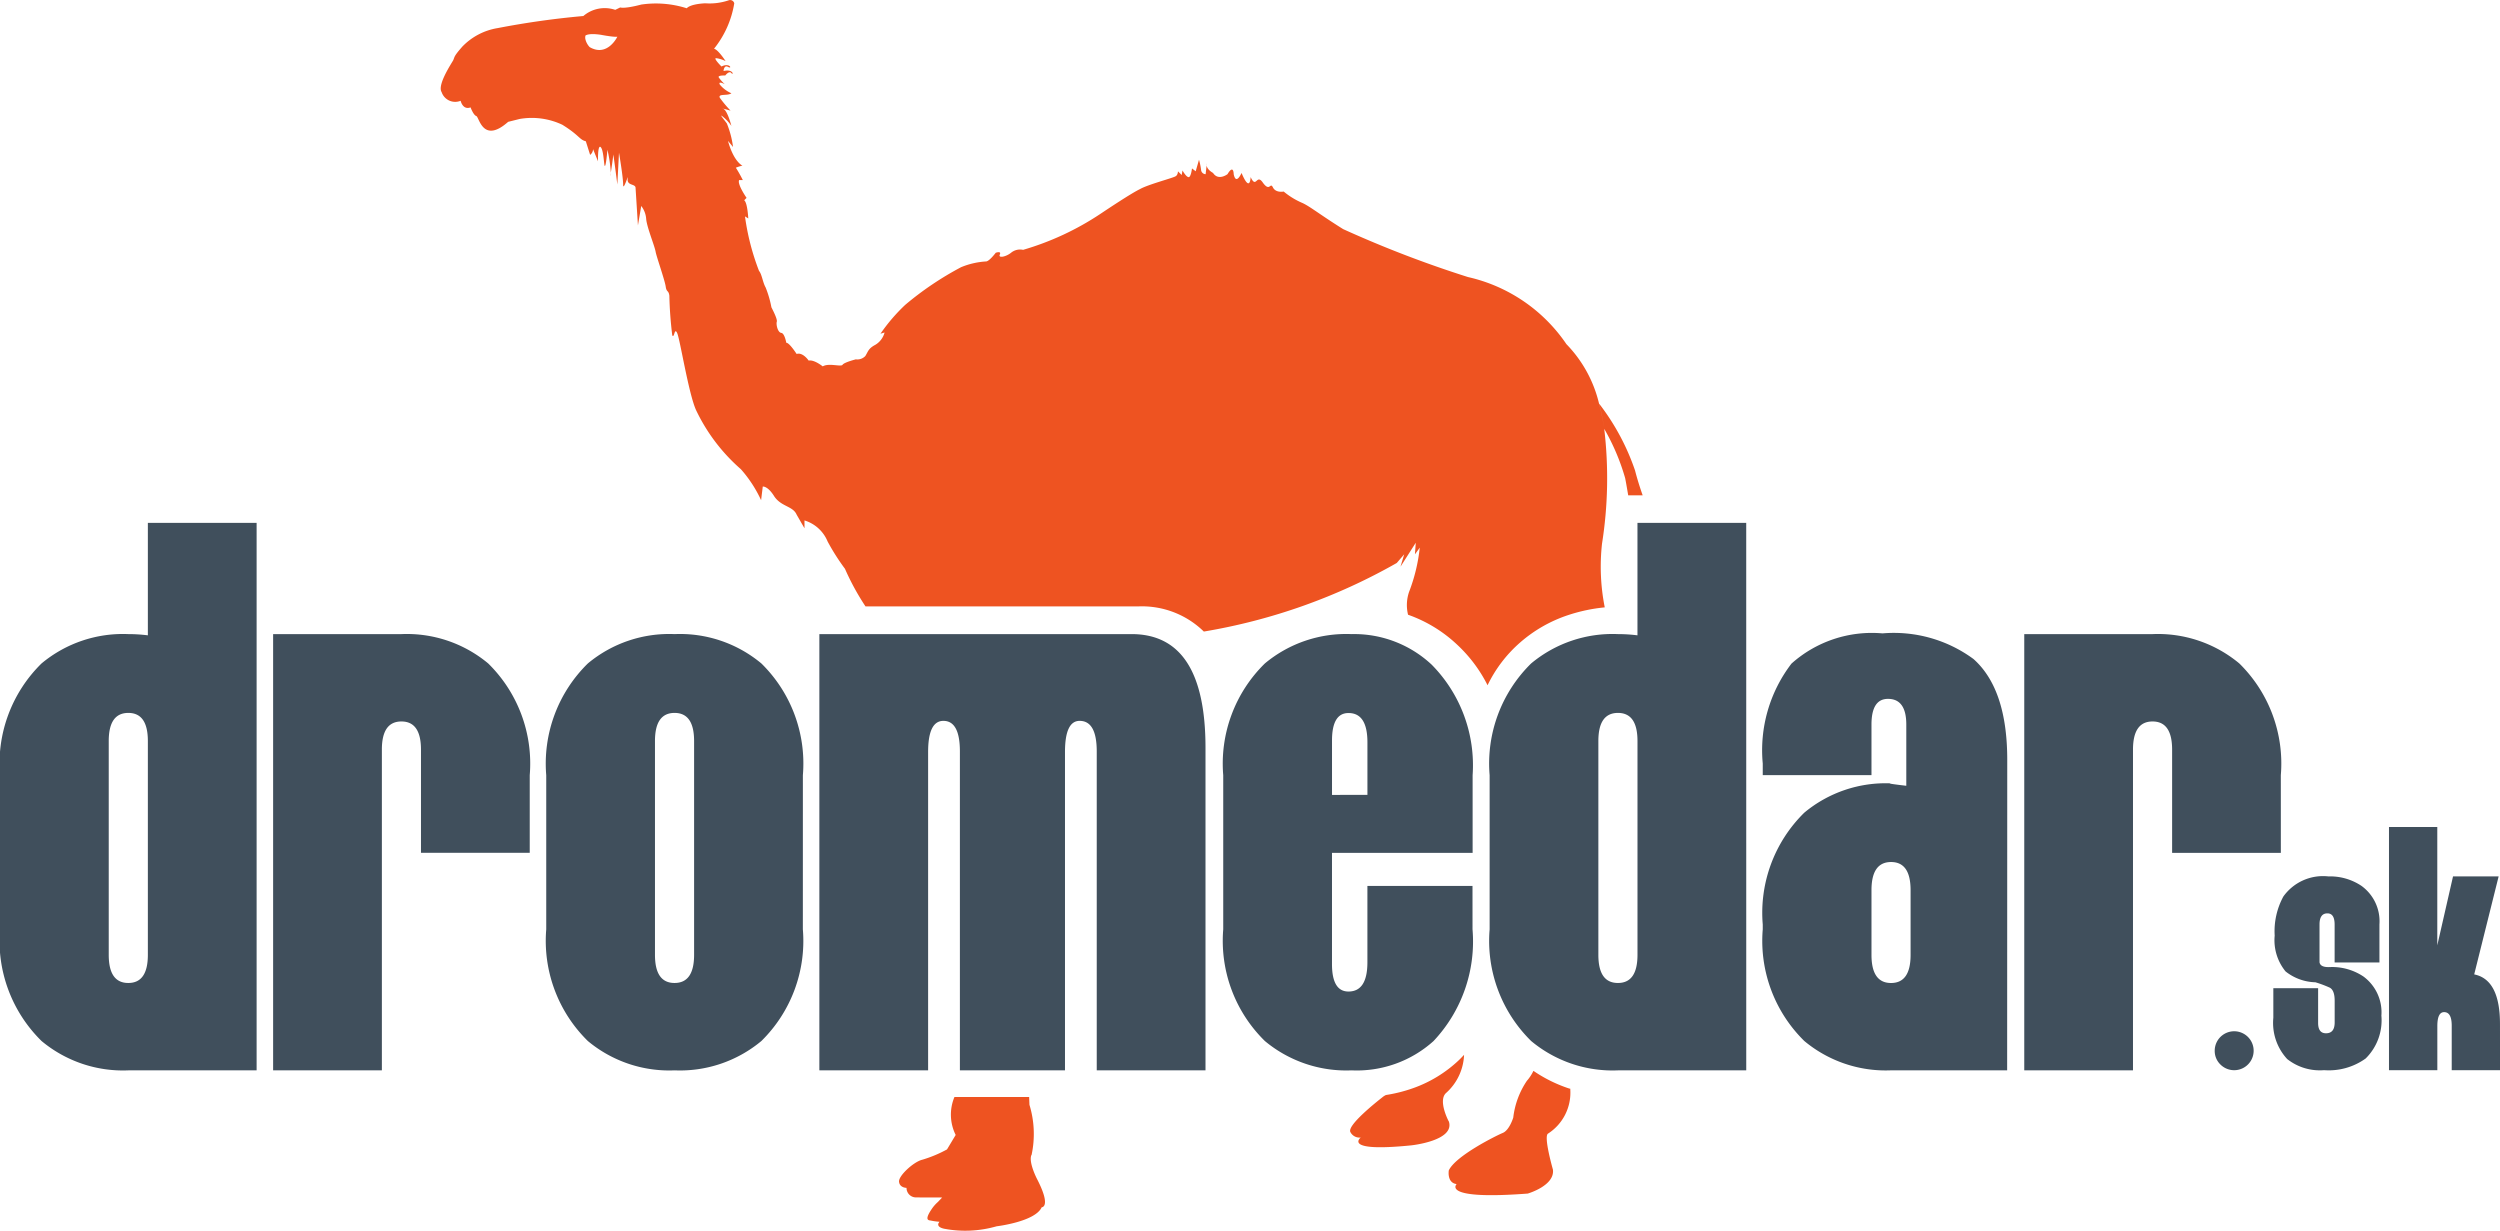 <svg xmlns="http://www.w3.org/2000/svg" xmlns:xlink="http://www.w3.org/1999/xlink" width="103.764" height="51.082" viewBox="0 0 103.764 51.082">
  <defs>
    <clipPath id="clip-path">
      <rect id="Rectangle_646" data-name="Rectangle 646" width="103.764" height="51.082" fill="none"/>
    </clipPath>
  </defs>
  <g id="Group_1739" data-name="Group 1739" transform="translate(0 0)">
    <g id="Group_1735" data-name="Group 1735" transform="translate(0 0)" clip-path="url(#clip-path)">
      <path id="Path_791" data-name="Path 791" d="M44.988,12.75a.356.356,0,0,1-.019.123s.007-.049.019-.123" transform="translate(-19.639 -5.569)" fill="#ee5321"/>
      <path id="Path_792" data-name="Path 792" d="M45.1,2.677l-.052,0c-.066,0-.177-.013-.357-.039.406.066.448.039.448.039l-.033,0H45.1" transform="translate(-19.518 -1.151)" fill="#ee5321"/>
      <path id="Path_793" data-name="Path 793" d="M82.365,20.56h-.6c-.054-.319-.1-.584-.128-.719A9.1,9.1,0,0,0,80.77,17.8a9.234,9.234,0,0,0-.213-1.047,9.6,9.6,0,0,1,1.492,2.776c.1.389.208.721.315,1.027m-8.05,25.985s-.446-.84-.12-1.166a2.238,2.238,0,0,0,.758-1.593c-.075.079-.149.159-.23.234h0a5.361,5.361,0,0,1-1.879,1.147l0,0a6.228,6.228,0,0,1-1.133.286.675.675,0,0,0-.155.1c-.24.189-1.475,1.166-1.32,1.44a.422.422,0,0,0,.429.224s-.789.617,2.093.326c0,0,1.835-.189,1.561-1m3.512-2.09a1.788,1.788,0,0,1-.27.41,3.423,3.423,0,0,0-.566,1.526s-.154.514-.429.635c-.292.12-1.973.96-2.247,1.56,0,0-.086.514.326.566,0,0-.686.669,2.95.394,0,0,1.132-.326,1.046-.995,0,0-.394-1.372-.206-1.492a2.02,2.02,0,0,0,.927-1.835s0-.01.006-.025c-.034-.01-.069-.018-.1-.029a5.885,5.885,0,0,1-1.434-.716m-20.834,3.5a4.143,4.143,0,0,0-.086-2.093s-.005-.124-.013-.323H53.8a1.892,1.892,0,0,0,.051,1.575l-.36.6a5.2,5.2,0,0,1-1.029.429c-.36.086-1.012.687-.96.927.034.24.309.24.309.24a.393.393,0,0,0,.429.395c.428.011.775,0,1.051.006-.055.055-.113.116-.176.183h0a1.5,1.5,0,0,0-.257.292c-.28.413-.18.47-.049.479a2.425,2.425,0,0,0,.368.052l-.044.069c-.044.131.113.192.233.219a4.7,4.7,0,0,0,2.185-.1s1.6-.189,1.87-.789c0,0,.411,0-.189-1.166,0,0-.361-.687-.24-1m23.8-22.734a6.952,6.952,0,0,0-1.532.325,5.793,5.793,0,0,0-1.976,1.129h0a5.561,5.561,0,0,0-1.357,1.778,5.946,5.946,0,0,0-1.28-1.7,5.753,5.753,0,0,0-2.02-1.226,1.691,1.691,0,0,1,.042-.947,7.191,7.191,0,0,0,.444-1.838l-.2.277.034-.48-.634.994.154-.514-.309.36a24.275,24.275,0,0,1-8.007,2.846,3.672,3.672,0,0,0-2.713-1.044H50.108a10.285,10.285,0,0,1-.852-1.561,9.162,9.162,0,0,1-.72-1.132,1.515,1.515,0,0,0-.96-.875v.326l-.326-.566c-.154-.36-.635-.326-.926-.755-.275-.446-.48-.411-.48-.411l-.069.566a5.262,5.262,0,0,0-.84-1.287,7.554,7.554,0,0,1-1.852-2.436c-.309-.652-.669-2.933-.789-3.207s-.12.24-.206.086a16.027,16.027,0,0,1-.121-1.647c-.034-.24-.12-.12-.154-.394-.052-.292-.36-1.167-.412-1.406-.034-.24-.36-1.012-.395-1.372a.994.994,0,0,0-.206-.549l-.137.806-.1-1.578c-.034-.154-.36-.069-.326-.36.052-.274-.188.566-.188.241,0-.309-.172-1.321-.172-1.321l-.069,1.321s-.171-1.355-.171-1.235c0,.09-.067.533-.1.752a5.459,5.459,0,0,0-.14-.958s-.069.806-.12.652c-.034-.172-.051-.686-.171-.772-.12-.069-.1.6-.1.6L38.8,6.189a.313.313,0,0,1-.121.24L38.5,5.864c-.274-.069-.257-.241-.977-.687a2.969,2.969,0,0,0-1.767-.24l-.48.12c-1.046.927-1.2-.189-1.32-.24-.12-.034-.24-.36-.24-.36-.326.121-.412-.274-.412-.274a.594.594,0,0,1-.789-.36c-.189-.291.394-1.167.48-1.32.069-.155.017-.155.377-.566a2.621,2.621,0,0,1,1.475-.772,35.135,35.135,0,0,1,3.55-.5A1.364,1.364,0,0,1,39.721.409l.206-.1s.154.069.875-.12a4.231,4.231,0,0,1,1.887.154c.171-.189.772-.206.772-.206a2.469,2.469,0,0,0,.96-.121.176.176,0,0,1,.24.121,4.041,4.041,0,0,1-.84,1.886c.172.034.48.514.48.514a1.2,1.2,0,0,0-.377-.12c-.172-.034.206.343.206.343.343-.171.463.12.274.017-.171-.1-.188.171-.188.171.411-.1.428.206.326.086-.086-.12-.257.1-.257.1s-.291-.017-.274.069a1.534,1.534,0,0,0,.257.291s-.292-.154-.206.017a1.285,1.285,0,0,0,.48.36c-.154.121-.566,0-.48.189a4.879,4.879,0,0,0,.446.532s-.5-.137-.326-.086c.189.034.36.72.36.72a1.758,1.758,0,0,0-.326-.36c-.223-.189,0,.069.137.257a3.922,3.922,0,0,1,.257.978L44.4,5.846c.24.875.6,1.029.6,1.029a1.753,1.753,0,0,0-.274.086c.137.206.291.514.291.514h-.154c-.085.172.309.738.309.738l-.1.1c.137.086.171.754.171.754l-.137-.086a9.972,9.972,0,0,0,.583,2.264c.12.137.154.48.274.686a4.353,4.353,0,0,1,.24.824c.069.137.257.5.223.6s.034.446.189.462c.137.017.206.412.206.412.12-.017.429.463.429.463.257-.086.5.275.5.275.223-.052.583.24.583.24.257-.154.772.034.824-.069.068-.1.549-.223.549-.223a.458.458,0,0,0,.394-.137c.12-.189.12-.309.412-.464A.842.842,0,0,0,50.9,13.8l-.171.052a7.451,7.451,0,0,1,1.029-1.2,13.132,13.132,0,0,1,2.315-1.561,3.2,3.2,0,0,1,1.047-.24c.137-.017.394-.36.394-.36s.24-.086.171.068c-.086.172.257.1.464-.068a.59.59,0,0,1,.5-.121,11.672,11.672,0,0,0,3.207-1.492c.309-.206,1.286-.858,1.646-1.03.326-.188,1.372-.462,1.475-.531.1-.052.1-.206.1-.206l.154.154.034-.189s.171.309.274.274c.086-.051.12-.36.12-.36l.154.12.137-.48a2.906,2.906,0,0,1,.086.411.193.193,0,0,0,.189.189l.051-.446c-.068.223.257.394.257.394.223.343.6.051.6.051.257-.429.257,0,.257,0,.1.48.326-.051.326-.051.36.857.377.171.377.171.24.515.24-.171.514.241.292.394.292-.051.412.189s.446.171.446.171a3.133,3.133,0,0,0,.789.48c.326.154.72.48,1.68,1.08a46.6,46.6,0,0,0,5.18,1.989A6.73,6.73,0,0,1,79.2,14.284a5.286,5.286,0,0,1,1.355,2.472A9.234,9.234,0,0,1,80.77,17.8a17.423,17.423,0,0,1-.092,4.764,8.668,8.668,0,0,0,.114,2.649M39.807,1.524h-.039l-.052,0c-.066,0-.177-.013-.357-.039l-.17-.029a2.35,2.35,0,0,0-.335-.039h-.014c-.278-.01-.354.058-.354.058a.319.319,0,0,0,0,.169.723.723,0,0,0,.173.311c.737.429,1.149-.429,1.149-.429" transform="translate(-14.185 0)" fill="#ee5321"/>
      <path id="Path_794" data-name="Path 794" d="M10.651,61.254H5.326a5.28,5.28,0,0,1-3.6-1.217A5.823,5.823,0,0,1,0,55.4V49.005a5.821,5.821,0,0,1,1.725-4.641,5.274,5.274,0,0,1,3.6-1.217,6.543,6.543,0,0,1,.812.051V38.531h4.514ZM6.137,56.461V47.584q0-1.167-.812-1.166t-.812,1.166v8.876q0,1.167.812,1.167t.812-1.167m15.85-4.235H17.473V47.94q0-1.167-.812-1.167T15.85,47.94V61.254H11.336V43.147h5.326a5.273,5.273,0,0,1,3.6,1.217,5.821,5.821,0,0,1,1.725,4.641ZM33.323,55.4A5.823,5.823,0,0,1,31.6,60.037,5.28,5.28,0,0,1,28,61.254a5.28,5.28,0,0,1-3.6-1.217A5.823,5.823,0,0,1,22.672,55.4V49.005A5.821,5.821,0,0,1,24.4,44.364,5.274,5.274,0,0,1,28,43.147a5.275,5.275,0,0,1,3.6,1.217,5.821,5.821,0,0,1,1.724,4.641Zm-4.514,1.065V47.584q0-1.167-.812-1.166t-.812,1.166v8.876q0,1.167.812,1.167t.812-1.167m21.226,4.793H45.521V48.016q0-1.268-.71-1.268-.608,0-.608,1.293V61.254H39.841V48.016q0-1.268-.685-1.268-.634,0-.634,1.293V61.254H34.008V43.147H46.967q3.068,0,3.068,4.717ZM61.118,55.4A6.024,6.024,0,0,1,59.5,60.037a4.759,4.759,0,0,1-3.4,1.217,5.28,5.28,0,0,1-3.6-1.217A5.823,5.823,0,0,1,50.771,55.4V49.005A5.821,5.821,0,0,1,52.5,44.364a5.274,5.274,0,0,1,3.6-1.217,4.711,4.711,0,0,1,3.322,1.268,5.945,5.945,0,0,1,1.7,4.59v3.221H55.285v4.615q0,1.141.684,1.141.787,0,.786-1.217V53.6h4.362Zm-4.362-5.58v-2.18q0-1.218-.786-1.217-.684,0-.684,1.141v2.257ZM72.479,61.254H67.153a5.28,5.28,0,0,1-3.6-1.217A5.823,5.823,0,0,1,61.828,55.4V49.005a5.821,5.821,0,0,1,1.724-4.641,5.274,5.274,0,0,1,3.6-1.217,6.536,6.536,0,0,1,.812.051V38.531h4.514Zm-4.514-4.793V47.584q0-1.167-.812-1.166t-.812,1.166v8.876q0,1.167.812,1.167t.812-1.167m15.343,4.793H78.49a5.28,5.28,0,0,1-3.6-1.217A5.823,5.823,0,0,1,73.164,55.4v-.2a5.824,5.824,0,0,1,1.724-4.641,5.278,5.278,0,0,1,3.6-1.217q-.229,0,.634.1V46.9q0-1.065-.76-1.065-.685,0-.685,1.065v2.1H73.164v-.482a5.912,5.912,0,0,1,1.192-4.146,5.005,5.005,0,0,1,3.778-1.255,5.573,5.573,0,0,1,3.778,1.065q1.395,1.243,1.4,4.16ZM79.3,56.461V53.773q0-1.167-.811-1.166t-.812,1.166v2.688q0,1.167.812,1.167t.811-1.167m15.368-4.235H90.155V47.94q0-1.167-.812-1.167t-.812,1.167V61.254H84.018V43.147h5.325a5.275,5.275,0,0,1,3.6,1.217,5.821,5.821,0,0,1,1.724,4.641Zm-2.745,8.21a.808.808,0,1,1,.237.575.782.782,0,0,1-.237-.575m6.917-1.465a2.224,2.224,0,0,1-.653,1.791,2.62,2.62,0,0,1-1.724.484,2.185,2.185,0,0,1-1.532-.462,2.21,2.21,0,0,1-.575-1.712V57.845h1.859v1.442q0,.428.327.428.36,0,.36-.451v-.9q0-.428-.2-.541a4.643,4.643,0,0,0-.6-.225,2.07,2.07,0,0,1-1.239-.451,2.045,2.045,0,0,1-.451-1.486,3.02,3.02,0,0,1,.36-1.623,2.024,2.024,0,0,1,1.87-.834,2.34,2.34,0,0,1,1.374.394,1.816,1.816,0,0,1,.744,1.6v1.577H96.9V55.2q0-.462-.3-.462-.327,0-.327.462v1.566q.034.225.451.2a2.34,2.34,0,0,1,1.374.394,1.846,1.846,0,0,1,.744,1.611m4.923,2.276h-2.005V59.4q0-.563-.315-.563-.281,0-.282.575v1.836H99.156V51.153h2.005v4.912l.653-2.861h1.893l-1.014,4.067q1.07.214,1.07,2.062Z" transform="translate(0 -16.828)" fill="#404f5c" fill-rule="evenodd"/>
    </g>
  </g>
</svg>
